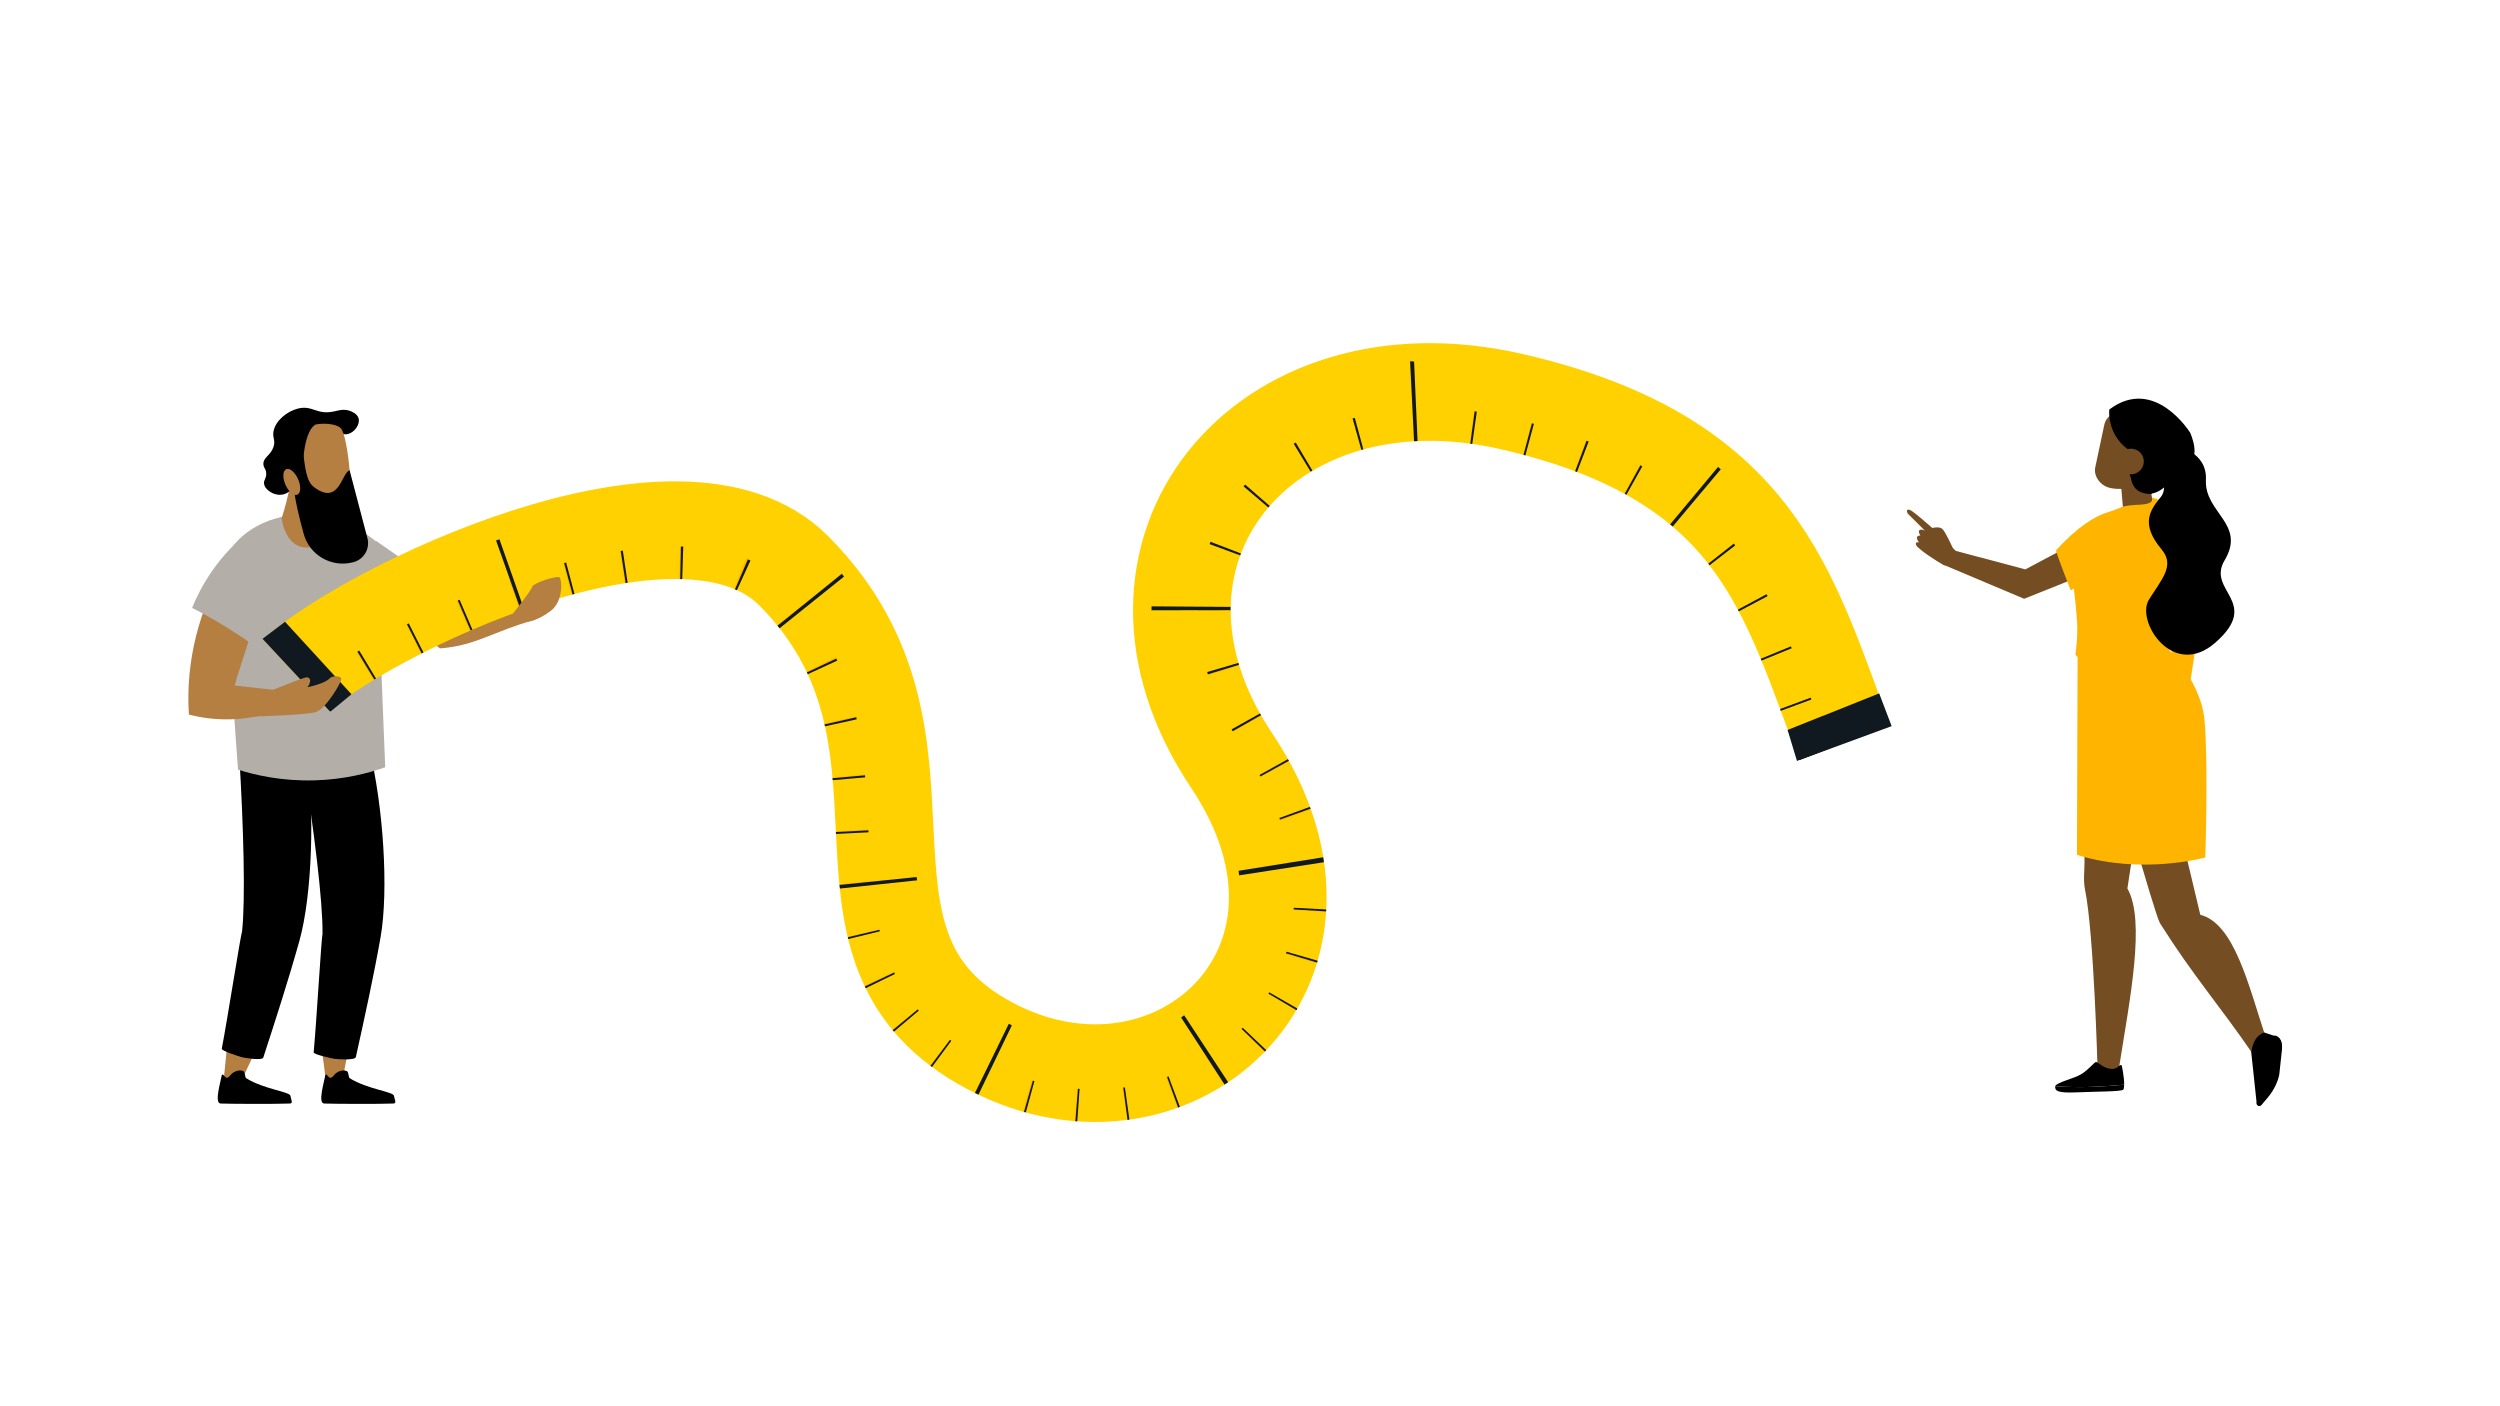 <?xml version="1.0" encoding="UTF-8"?>
<svg xmlns="http://www.w3.org/2000/svg" xmlns:xlink="http://www.w3.org/1999/xlink" viewBox="0 0 1920 1080">
  <defs>
    <style>
      .cls-1, .cls-2, .cls-3, .cls-4 {
        fill: none;
      }

      .cls-5 {
        fill: #b4aea9;
      }

      .cls-6 {
        fill: #ffb500;
      }

      .cls-6, .cls-7, .cls-8, .cls-9, .cls-10, .cls-11 {
        fill-rule: evenodd;
      }

      .cls-12, .cls-9 {
        fill: #b47f41;
      }

      .cls-13 {
        fill: #101820;
      }

      .cls-8 {
        fill: #e9a58f;
      }

      .cls-2, .cls-3 {
        stroke: #ffb500;
        stroke-width: 60px;
      }

      .cls-2, .cls-3, .cls-4 {
        stroke-miterlimit: 10;
      }

      .cls-3 {
        stroke-dasharray: 1.49 39.69;
      }

      .cls-10 {
        fill: #a8482d;
      }

      .cls-14 {
        clip-path: url(#clippath);
      }

      .cls-11 {
        fill: #744e22;
      }

      .cls-4 {
        stroke: #ffd100;
        stroke-width: 75px;
      }
    </style>
    <clipPath id="clippath">
      <path class="cls-1" d="M810.15,859.24c-25.46-4.04-50.65-13.07-74.62-26.88-86.46-49.81-90.28-127.23-93.66-195.53-3.01-61-5.86-118.63-58.72-171.88-26.31-26.5-87.02-27.06-166.59-1.53-74.19,23.81-142.5,63.31-163.28,82.66l-51.12-54.88c29.97-27.92,107.27-72.17,191.48-99.19,110.54-35.47,194.47-28.52,242.73,20.11,73.12,73.67,77.15,155.37,80.4,221.02,3.41,68.9,7.45,106.17,56.19,134.25,59.92,34.52,116.29,18.38,145.57-12.92,35.12-37.54,33.71-93.4-3.76-149.44-27.94-41.78-43.33-86.98-44.53-130.71-1.15-42.3,10.72-82.76,34.34-117.01,25.71-37.28,63.61-65.12,109.58-80.5,47.06-15.75,100.72-17.44,155.17-4.92,193.47,44.52,233,151.49,271.23,254.95,3.63,9.82,7.38,19.97,11.23,29.98l-70,26.92c-4.02-10.47-7.86-20.86-11.58-30.9-36.99-100.1-63.72-172.43-217.7-207.86-78.97-18.17-150.31,2.87-186.2,54.91-31.78,46.08-27.85,105.66,10.79,163.45,28.97,43.32,43.33,89.35,41.54,133.12-1.7,41.57-17.39,79.35-45.36,109.25-27.72,29.64-65.89,48.95-107.46,54.39-18.47,2.42-37.16,2.11-55.7-.83Z"/>
    </clipPath>
  </defs>
  <g id="Layer_5" data-name="Layer 5">
    <g>
      <g>
        <path class="cls-6" d="M1633.9,403.68l-21.94,3.29,54.93,59.01,1.51,63.2,13.09-1.34s5.61-34.89,8.33-56.45c.84-6.69-1.06-13.44-5.29-18.7-9.56-11.91-26.13-32.53-26.13-32.53l-24.51-16.49h0Z"/>
        <path class="cls-6" d="M1663.41,406.17l24.76,41.36s-29.76,13-30.49,12.24c-40.22-42.38-8.5-65.42-8.5-65.42l14.23,11.83Z"/>
      </g>
      <path class="cls-11" d="M1619.13,575s35.79,127.84,39.74,134.03c25.8,40.92,44.82,61.8,72.28,101.82l9.05-13.78c-13.37-40.55-24.23-87.77-50.37-94.53l-28.7-120.41-42-7.13Z"/>
      <path class="cls-7" d="M1728.97,808.27l4.12,38.73c.09.89.76,1.62,1.63,1.79h0c.73.15,1.49-.12,1.97-.69l4.97-5.89c4.76-5.63,7.73-12.56,8.52-19.9l2.06-19.06c.35-3.22-1.54-6.26-4.57-7.37l-8.8-2.94c-5.8,2.08-8.87,7.47-9.89,15.32h0Z"/>
      <path class="cls-8" d="M1672.34,521.95l-1.33,2.47s-.66,1.36-3.14,4.05c-2.47,2.69-3.72,4.99-5.29,9.32-1.57,4.33-1.59,6.33-3.34,9.98-1.74,3.66-1.36,4.54,1.29,2.19,2.65-2.35,3.75-6.56,4.72-7.62.96-1.07,1.84,2.14,1.9,8.75.06,6.61,1.35,13.07,2.45,13.4,1.1.33,1.73-.57,1.52-5.31-.21-4.74-.54-12.36.74-11.7.38.2,1.82,8.67,2.37,13.07s2.75,4.8,2.99,2.85c.24-1.95-1.16-15.74-.74-15.75.42,0,3.03,7.26,4.81,11.52,1.78,4.26,3.79,2.29,3.27.69-.52-1.6-3.58-11.83-3.42-12.76.16-.93,2.95,3.15,4.76,6.35,1.81,3.2,3.92,2.08,2.88.31-1.03-1.77-3.54-6.74-5.49-12.36-1.96-5.61-2.32-13.11-2.81-15.01-.48-1.9-4.93-6.6-8.13-4.46Z"/>
      <path class="cls-11" d="M1597.38,507.13s3.75,120.96,3.52,155.54c-.05,6.9-1.01,13.77.39,20.53,6.84,33.13,9.62,137.63,9.62,137.63,3.64,2.47,9.86,1.44,16.35.04,8.67-54.7,20.6-113.69,6.58-138.54l20.83-137.37-32.62-8.67-24.67-29.15Z"/>
      <path class="cls-10" d="M1619.64,625.69s18.04,28.06,18.04,28.03c0-.03,3.32-22.34,3.32-22.34l-21.37-5.69Z"/>
      <path class="cls-6" d="M1661.48,494.46s28.46,26.66,31.54,58.16c3.07,31.5.65,105.92.65,105.92,0,0-48.51,13.56-98.57-1.99l.51-159.22,65.89-2.87Z"/>
      <path class="cls-11" d="M1628.51,367.3s1.35,15.92,2.46,29.1c.3,3.51,2.46,6.59,5.67,8.06,3.21,1.46,6.95,1.09,9.8-.99.93-.68,1.84-1.34,2.7-1.97,3.91-2.85,5.82-7.69,4.92-12.44-2.32-12.17-6.55-34.33-6.55-34.33l-19,12.57h0Z"/>
      <path class="cls-11" d="M1662.41,336.1c1.39-6.52-2.78-12.93-9.3-14.32-6.96-1.48-15.74-3.34-22.7-4.82-6.52-1.39-12.93,2.78-14.32,9.3-2.04,9.6-4.9,23.08-6.94,32.68-1.39,6.52,3.52,13.36,9.87,15.39,11.12,3.55,34.6-1.5,35.98-8.02,2.04-9.6,5.37-20.61,7.41-30.2h0Z"/>
      <path class="cls-11" d="M1624.2,421.41l2.46-22.05-71.15,37.92-56.22-14.91-7.49,11.03c20.91,8.82,41.82,17.64,62.74,26.46,15.81-6.34,31.62-12.67,47.43-19.01l22.24-19.44Z"/>
      <path class="cls-6" d="M1592.75,451.99l-2.45,1.36s-11.93-30.11-11.21-30.88c16.65-18,29.88-26.2,40.09-29.23,3.1-.92,6.14-2.02,9.1-3.33,8-3.54,19.86-.77,23.97-4.68,1.04-.99.28-3.12.28-3.12l10.8,3.36s7.88,3.58,8.78,11.51c2.8,24.75,1.51,32.35-4.69,56.85-2.26,8.93-4.57,34.25-2.14,41.57,6.78,20.41-70.72,16.14-71.32,6.95,0,0,1.96-13.06,1.25-24.42-.54-8.76-1.65-18.1-2.47-25.94Z"/>
      <path class="cls-7" d="M1677.3,350.18c.33.28-12.55,35.22-32.38,28.09-19.83-7.13.99-47.58.99-47.58l31.39,19.49Z"/>
      <path class="cls-7" d="M1682.09,332.38s-27.3-44.12-62.14-17.88c0,0-5.12,41.18,55.81,41.45,17.07.07,6.33-23.56,6.33-23.56Z"/>
      <path class="cls-7" d="M1652.24,379.51s-25.07-2.29-16.19-40.96c8.87-38.67,26.52,16.61,26.52,16.61l-10.33,24.35Z"/>
      <path class="cls-11" d="M1626.76,354.14c-.15,5.43,4.12,9.96,9.56,10.12,5.43.15,9.96-4.12,10.12-9.56.15-5.43-4.13-9.96-9.56-10.12-5.43-.15-9.96,4.12-10.12,9.56Z"/>
      <g>
        <path d="M1578.44,834.18c1.09-3,13.97-5.63,19.8-9.13,6.09-3.66,10.21-9.44,11.55-9.44,1.34,0,5.73,4.91,11.55,5.3,5.82.39,6.42-4.42,8.21-2.5,0,0,1.97,9.33,1.8,14.63-.52.05-19.09,1.83-33.39,1.83-9.87,0-16.38-.42-19.53-.69Z"/>
        <path d="M1595.09,838.92c-15.04.67-16.74-1.16-16.74-4.33,0-.14.03-.27.08-.4,3.16.27,9.66.69,19.53.69,14.31,0,32.87-1.78,33.39-1.83-.06,1.88-.24,3.32-.61,3.75-1.43,1.64-20.61,1.44-35.65,2.12Z"/>
      </g>
      <path class="cls-7" d="M1733.05,847.58c.1.91.77,1.65,1.67,1.83h0c.75.15,1.52-.12,2.01-.7l5.07-6.01c4.86-5.75,7.88-12.82,8.69-17.53l2.1-19.44c.35-6.05-1.57-9.15-4.67-10.29,0,0-5.64-1.68-7.28,9.37-1.58,10.59-7.6,42.77-7.6,42.77Z"/>
      <path class="cls-11" d="M1501.86,422.84s-1.71-1.43-2.11-2.05c-.4-.62-5.63-12.47-8.08-14.6-2.45-2.13-7.68-.7-7.68-.7,0,0-12-10.7-15.96-13.21-3.97-2.51-4.49.76-2.07,3,2.43,2.24,12.36,12.32,12.36,12.32,0,0-2.8-1.61-4.18-.42-1.38,1.19.74,4.01.74,4.01,0,0-2.82.17-2.75,1.78s1.61,3.55,1.61,3.55c0,0-3.47-.69-2.08,2.22,1.39,2.91,15.7,12.5,21.87,15.54,1.99-5.98,8.33-11.44,8.33-11.44Z"/>
      <path class="cls-7" d="M1660.47,362.3c-2.17-12.55,11.51-22.02,22.27-15.22,6.5,4.1,11.94,10.73,11.4,21.41-1.28,25.41,31.12,33.79,14.33,61.88-14.07,23.53,28.54,31.87-7.05,63.14-32.54,28.59-61.4-16.48-51.04-32.98,10.36-16.5,19.98-26.3,9.66-38.67-15.79-18.91-9.6-29.26-.61-40.12,4.23-5.11,2.35-11.81,1.03-19.43Z"/>
    </g>
  </g>
  <g id="Layer_3" data-name="Layer 3">
    <g id="Legs">
      <path class="cls-12" d="M190.84,810.78c1.08.33,2.33.25,3.64.05-3.22,6.68-6.38,13.38-9.4,20.13-5.84-.51-7.96-1.31-13.07-3.7.83-7.6,1.49-15.58,2.33-23.68,4.92,3.45,10.79,5.93,16.49,7.2Z"/>
      <path class="cls-12" d="M264.41,804.91c1.14.13,2.35-.16,3.58-.59-1.51,7.1-2.94,14.2-4.24,21.33-5.83.52-7.78,6.66-13.36,5.21-1.06-7.58-2.72-22.05-3.88-30.12,5.66,2.51,12.01,3.92,17.9,4.17Z"/>
      <path d="M186.01,714.92h-.07c2.56-23.75,1.25-77.76-2.28-136.19,17.87-2.81,33.4-2.55,51.57-1.99,6.68,45.61,4.51,110.54-5.24,145.65-8.15,29.32-18.47,61.21-27.77,89.78-.85,2.6-14.78.25-16.67-.29-1.84-.53-15.54-4.81-15.22-6.46,4.45-23.11,14.37-86.95,15.68-90.51Z"/>
      <path d="M247.76,716.61h-.07c.25-23.88-6.26-77.51-15.4-135.32,17.52-4.52,33-5.76,51.14-6.96,11.05,44.76,15.16,109.59,8.84,145.47-5.28,29.97-12.48,62.71-18.98,92.04-.59,2.67-14.69,1.68-16.62,1.32-1.88-.35-15.93-3.29-15.78-4.96,2.19-23.43,5.91-87.93,6.87-91.6Z"/>
    </g>
    <g>
      <path d="M183.15,822.18c1.35-.2,2.71-.06,3.92.58,1.22.64.89,4.64,2.08,5.37,13.59,8.42,33.4,10.29,33.89,13.44.47,2.98,2.37,5.83-.46,5.94-11.43.46-44.52.3-53.15,0-5.04-.17-.01-16.56.87-21.68.1-.59.86-.78,1.24-.31.73.92,2.01,2.69,3.4,2.09,1.15-.5,1.72-1.64,2.56-2.5,1.4-1.44,3.51-2.61,5.66-2.93Z"/>
      <path d="M262.67,822.18c1.35-.2,2.71-.06,3.92.58,1.22.64.89,4.64,2.08,5.37,13.59,8.42,33.4,10.29,33.89,13.44.47,2.98,2.37,5.83-.46,5.94-11.43.46-44.52.3-53.15,0-5.04-.17-.01-16.56.87-21.68.1-.59.86-.78,1.24-.31.73.92,2.01,2.69,3.4,2.09,1.15-.5,1.72-1.64,2.56-2.5,1.4-1.44,3.51-2.61,5.66-2.93Z"/>
    </g>
    <path class="cls-5" d="M182.81,591.12c13.36,4.21,33.87,8.95,59.09,8.19,22.82-.68,41.36-5.63,53.94-10.05-2.31-57.77-4.61-115.53-6.92-173.3,0,0-16.71-14.43-39.13-20.47-6.64-1.79-14.28-.31-22.19.09-5.86.29-11.42,1.29-16.59,2.81-20.3,6-34.53,20.08-36.69,31.13-2.71,13.86,8.49,161.59,8.49,161.59Z"/>
    <path class="cls-12" d="M221.38,379.39s-1.85,8.78-5.11,18.68c0,0,3.71,33.58,32.95,18.63,0,0-4.13-21.36-.92-32.1,3.21-10.74-23.8-18.96-26.93-5.21Z"/>
    <path d="M256.61,315.96c-13.49,2.99-16.51-5.02-27.76-2.19-8.43,2.12-17.28,9.27-18.8,17.49-.97,5.23,1.78,6.85-.06,12.14-2.31,6.62-7.92,7.87-7.71,13.07.13,3.13,2.21,3.64,2.18,7.54-.03,3.88-2.1,4.6-1.68,7.54.65,4.51,6.1,7,6.86,7.33.98.43,4.56,1.94,8.79.57,1.04-.34,3.69-1.36,5.67-3.97,3.12-4.11,2.9-9.96,1.13-13.89-1.27-2.82-2.68-3.14-3.4-6.23-.23-.96-.98-4.18.57-6.8,1.64-2.78,4.11-1.91,7.37-4.25,4.92-3.54,3.17-8.32,7.94-12.75,3.5-3.25,7.84-3.84,8.79-3.97,9.68-1.31,13.86,7.63,20.97,5.67,4.95-1.37,9.1-7.42,7.96-11.83-1-3.86-5.82-5.56-6.78-5.9-4.73-1.67-8.83-.27-12.02.44Z"/>
    <path class="cls-12" d="M226.69,339.06c-3.88,30.92,2.91,55.45,5.21,60.41,4.61,9.92,31.88,6.06,34.42,1.47,6.53-11.8,1.14-66.63-4.7-72.21-5.85-5.58-32.97-5.3-34.93,10.33Z"/>
    <path d="M232.63,346.58l-7.24,25.14c.61,10.27,4.36,25.72,7.89,38.43,4.51,16.2,21.11,25.79,37.43,21.77.19-.05.38-.09.56-.14,8.14-2.04,13.05-10.33,10.92-18.45l-13.7-52.18c-6.28,2.14-7.95,27.45-27.27,13.02-6.01-4.49-6.73-14.31-8.59-27.6Z"/>
    <path d="M232.67,373.64c-1.11-20.71,1.51-43.41,9.88-47.68,0,0-20.66-2.49-25.04,15.08-4.39,17.57,8.13,34.73,8.13,34.73l7.04-2.13Z"/>
    <path class="cls-12" d="M229.26,368.75c-2.15-5.48-6.21-9.3-9.07-8.54-2.86.76-3.44,5.82-1.29,11.29,2.15,5.48,6.21,9.3,9.07,8.54,2.86-.76,3.44-5.82,1.29-11.29Z"/>
    <path class="cls-5" d="M325.2,440.78c-6.16-4.3-12.33-8.61-18.49-12.91-6.01-4.2-12.03-8.39-18.04-12.59-.73,20.22-1.46,40.44-2.19,60.67,5.57,1.89,11.13,3.79,16.7,5.68,7.34-13.62,14.68-27.23,22.02-40.85Z"/>
    <path class="cls-9" d="M324,444.42c7.64,7.36,20.35,25.69,27.99,33.06l59.32-13.98c-.08,6.77,4.33,11.28-2.22,13.06-29.57,8.04-43.44,19.35-71.27,21.42-12.83-10.78-25.66-21.56-38.49-32.34,8.22-7.07,16.45-14.15,24.67-21.22Z"/>
    <g>
      <path class="cls-4" d="M227.72,518.64c51.07-47.56,294.6-168.21,382.04-80.11,128.32,129.28,9.48,283.56,144.48,361.34,141.74,81.67,298.78-55.57,191.71-215.7-106.71-159.59,24.07-319.68,214.99-275.75,190.91,43.93,212.15,148.16,255.87,261.85"/>
      <g class="cls-14">
        <g>
          <path class="cls-2" d="M1377.15,585.51c-.09-.23-.18-.47-.27-.7"/>
          <path class="cls-3" d="M1362.99,547.63c-34.49-93.13-62.63-161.01-202.75-195.7-2.9-.72-5.83-1.42-8.83-2.11-76.92-17.7-146.26,2.56-180.96,52.88-30.56,44.31-26.61,101.84,10.83,157.83,29.56,44.21,44.22,91.27,42.38,136.1-1.75,42.78-17.9,81.67-46.7,112.46-28.51,30.48-67.74,50.34-110.47,55.93-24.76,3.24-49.9,1.72-74.56-4.39-20.09-4.97-39.88-12.99-58.9-23.95-40.21-23.17-66.69-54.4-80.95-95.49-11.73-33.79-13.5-69.55-15.2-104.13-2.97-60.02-5.77-116.71-57.28-168.61-12.11-12.2-32.18-18.52-59.63-18.78-28.14-.26-63.37,6.13-101.88,18.49-59.68,19.15-115.38,48.42-145.16,68.95"/>
          <path class="cls-2" d="M257.24,549.23c-.19.17-.37.34-.55.51"/>
        </g>
        <g>
          <polygon class="cls-13" points="1349.12 596.21 1348.89 595.6 1404.87 574.02 1405.17 574.81 1349.12 596.21"/>
          <path class="cls-13" d="M778.54,888.14c-.55-.15-1.11-.31-1.66-.46l16.36-57.73,1.21.34-15.91,57.85ZM823.17,896l4.69-59.82,1.25.09-4.22,59.85c-.57-.04-1.14-.08-1.71-.13ZM736.18,872.37c-.52-.25-2.26-1.23-2.77-1.48l41.36-84.65c.37.18,1.96,1.09,2.33,1.27l-40.92,84.87ZM870.53,894.76l-7.85-59.48,1.25-.17,8.31,59.42c-.57.08-1.13.16-1.7.23ZM694.98,847.63c-.46-.34-.91-.67-1.36-1.01l35.97-48.02,1.03.76-35.64,48.27ZM916.75,883.49l-20.46-56.4c.39-.14.78-.28,1.16-.43l20.93,56.23c-.54.2-1.08.4-1.63.6ZM659.8,814.9c-.37-.44-.75-.89-1.12-1.33l46.14-38.36c.26.32.53.64.8.95l-45.82,38.74ZM959.55,862.32l-52.46-80.87c.33-.21,2-1.53,2.33-1.75l52.95,80.55c-.5.32-2.32,1.75-2.82,2.07ZM633.34,774.21c-.25-.51-.49-1.01-.73-1.52l54.15-25.84.56,1.16-53.97,26.21ZM996.7,831.88l-43.16-41.68c.28-.29.57-.59.85-.89l43.52,41.3c-.4.42-.81.85-1.21,1.27ZM617.42,729.53c-.14-.57-.28-1.14-.41-1.7l58.4-13.77c.09.4.19.79.29,1.19l-58.28,14.28ZM1025.84,793.58l-51.69-30.47c.2-.34.39-.67.59-1.01l52.01,29.92c-.3.52-.6,1.04-.91,1.56ZM610.32,686.09c-.06-.56-.4-2.33-.46-2.89l94.09-9.64.42,2.52-94.05,10.01ZM607.09,642.24l-.07-1.47,59.92-3.06.08,1.5-59.92,3.03ZM1045.14,749.26l-57.5-17.15.35-1.2,57.63,16.7c-.16.55-.32,1.1-.49,1.66ZM305.63,551.75l-31.13-51.29,1.38-.83,30.92,51.42-1.17.7ZM604.68,602.23l-.12-1.41,59.76-5.37.14,1.56-59.77,5.22ZM993.54,698.46l.07-1.3,59.92,3.16c-.03.56-.06,1.11-.09,1.67l-59.9-3.53ZM339.67,532.97l-27.1-53.53,1.36-.69,27.05,53.56-1.3.66ZM375.22,516.34l-23.6-55.16,1.36-.58,23.63,55.15-1.38.59ZM951.64,672.26c-.06-.41-.34-3.09-.41-3.5l99.6-15.9c.09.57.4,3.41.49,3.98l-99.68,15.43ZM599.38,565.37l-.3-1.32,58.53-13.2.35,1.58-58.59,12.94ZM411.82,501.96l-30.86-86.91,2.62-.86,30.65,86.98-2.41.78ZM588.54,532.48l-.54-1.16,54.3-25.52c.24.51.48,1.03.72,1.54l-54.48,25.14ZM982.99,629.43l-.44-1.21,56.37-20.56c.19.53.38,1.06.57,1.59l-56.5,20.18ZM448.83,490.38l-15.56-57.95,1.54-.41,15.36,58-1.34.36ZM571.32,504.48l-1.39-1.92,76.64-61.94c.35.44,1.28,1.78,1.63,2.22l-76.88,61.64ZM485.87,482.43l-9.17-59.3,1.62-.25,8.87,59.34-1.32.2ZM967.98,596.31l-.64-1.15,52.42-29.18.8,1.45-52.59,28.89ZM521.66,479.71l1.29-59.99c.6.01,1.19.03,1.78.05l-1.88,59.97c-.4-.01-.79-.02-1.19-.03ZM551.45,485.08c-.25-.11-.49-.22-.75-.33l23.67-55.13c.67.29,1.33.58,1.98.87l-24.91,54.59ZM946.68,561.58l-.81-1.44,52.35-29.32.65,1.15-52.18,29.62ZM927.65,517.86c-.18-.58-.35-1.17-.52-1.75l57.59-16.84c.11.37.22.74.33,1.1l-57.4,17.48ZM884.36,468.7c0-.63.01-2.39.02-3.02l95.71.64c0,.36-.02,1.86-.02,2.22l-95.71.16ZM1334.85,558.03l-.51-1.38,56.27-20.83.52,1.41-56.28,20.8ZM985.3,438.62l-56.3-20.75c.22-.6.44-1.19.67-1.78l56,21.53c-.13.33-.25.67-.38,1ZM1320.45,520.56l-.54-1.31,55.49-22.82.59,1.44-55.54,22.69ZM1000.8,412.36l-45.75-38.82c.4-.47.8-.94,1.21-1.41l45.26,39.39c-.24.28-.48.56-.72.84ZM1304.49,485.89l-.62-1.17,52.87-28.37.78,1.46-53.02,28.08ZM1024.77,392.06l-31.2-51.25c.52-.32,1.04-.63,1.56-.94l30.63,51.59c-.33.2-.66.39-.99.59ZM1285.2,455.58c-.25-.33-.51-.65-.76-.98l47.14-37.11c.36.46.71.91,1.07,1.37l-47.45,36.72ZM1261.99,431.32l-1.78-1.66,59.26-71.09c.43.36,1.64,1.53,2.07,1.89l-59.54,70.86ZM1054.97,379.14l-16.18-57.78c.56-.16,1.13-.31,1.7-.47l15.66,57.92c-.39.11-.78.21-1.17.32ZM1232.08,410.53l-1.21-.67,29.02-52.52,1.39.77-29.2,52.42ZM1087.7,373.43l-4.76-95.99c.59-.03,2.48.26,3.07.24l4.21,96.02c-.4.02-2.11-.29-2.51-.27ZM1198.65,395.11l-1.21-.46,21.08-56.17c.52.2,1.05.4,1.57.59l-21.44,56.04ZM1124.51,375.37l8.03-59.46c.55.07,1.1.15,1.65.23l-8.39,59.41-1.29-.18ZM1162.44,383.48l-1.38-.37,15.45-57.98,1.5.4-15.57,57.95Z"/>
          <path class="cls-13" d="M277.14,571.69l-40.9-43.9c.27-.25.54-.5.82-.75l40.37,44.39-.28.26Z"/>
        </g>
      </g>
      <polygon class="cls-13" points="201.62 490.61 218.89 477.51 269.94 533.18 253.74 546.54 201.62 490.61"/>
      <polygon class="cls-13" points="1452.79 557.68 1443.2 532.52 1372.86 560.59 1380.07 584.39 1452.79 557.68"/>
    </g>
    <path class="cls-12" d="M175.52,428.33c14.44,6.73,20.9,37.34,20.01,49.92l-13.53,41.9c-.57,2.11-1.13,4.22-1.7,6.33,11.27,1.27,22.55,2.54,33.82,3.8-1.96,5.67-3.91,11.33-5.87,17-7.61,2.36-18.32,4.82-31.29,5.15-13.15.34-24.11-1.62-31.89-3.63-.32-4.95-.46-10.05-.39-15.29.6-43.17,15.57-79.13,30.84-105.19Z"/>
    <path class="cls-5" d="M190.27,408.91c-8.18,6.69-18.5,16.6-27.98,30.45-6.85,10.01-11.53,19.54-14.75,27.49,8.9,4.57,18.27,9.81,27.95,15.84,6.93,4.32,13.41,8.66,19.46,12.96,2.47-12.54,4.46-29.71,2.65-49.89-1.3-14.53-4.23-26.97-7.32-36.85Z"/>
    <path class="cls-12" d="M408.79,450.58c.55-2.76,19.22-8.87,21.01-7.09,1.79,1.77,3.05,18.18-6.87,25.7-20.71,15.69-30.75,4.31-30.75,4.31,0,0,16.06-20.16,16.61-22.91Z"/>
    <path class="cls-12" d="M209.35,529.93s23.61-9.65,26.17-9.77h0c1.52-.08,2.79,1.13,2.68,2.57-.13,1.63-.68,3.66-2.37,5.13,8.39-1.75,15.44-4.57,17.2-6.76,1.76-2.19,8.26-2.4,9.03,0,.77,2.4-11.89,23.38-19.49,25.78-7.6,2.4-49.19,3.43-49.19,3.43l15.97-20.37Z"/>
  </g>
</svg>